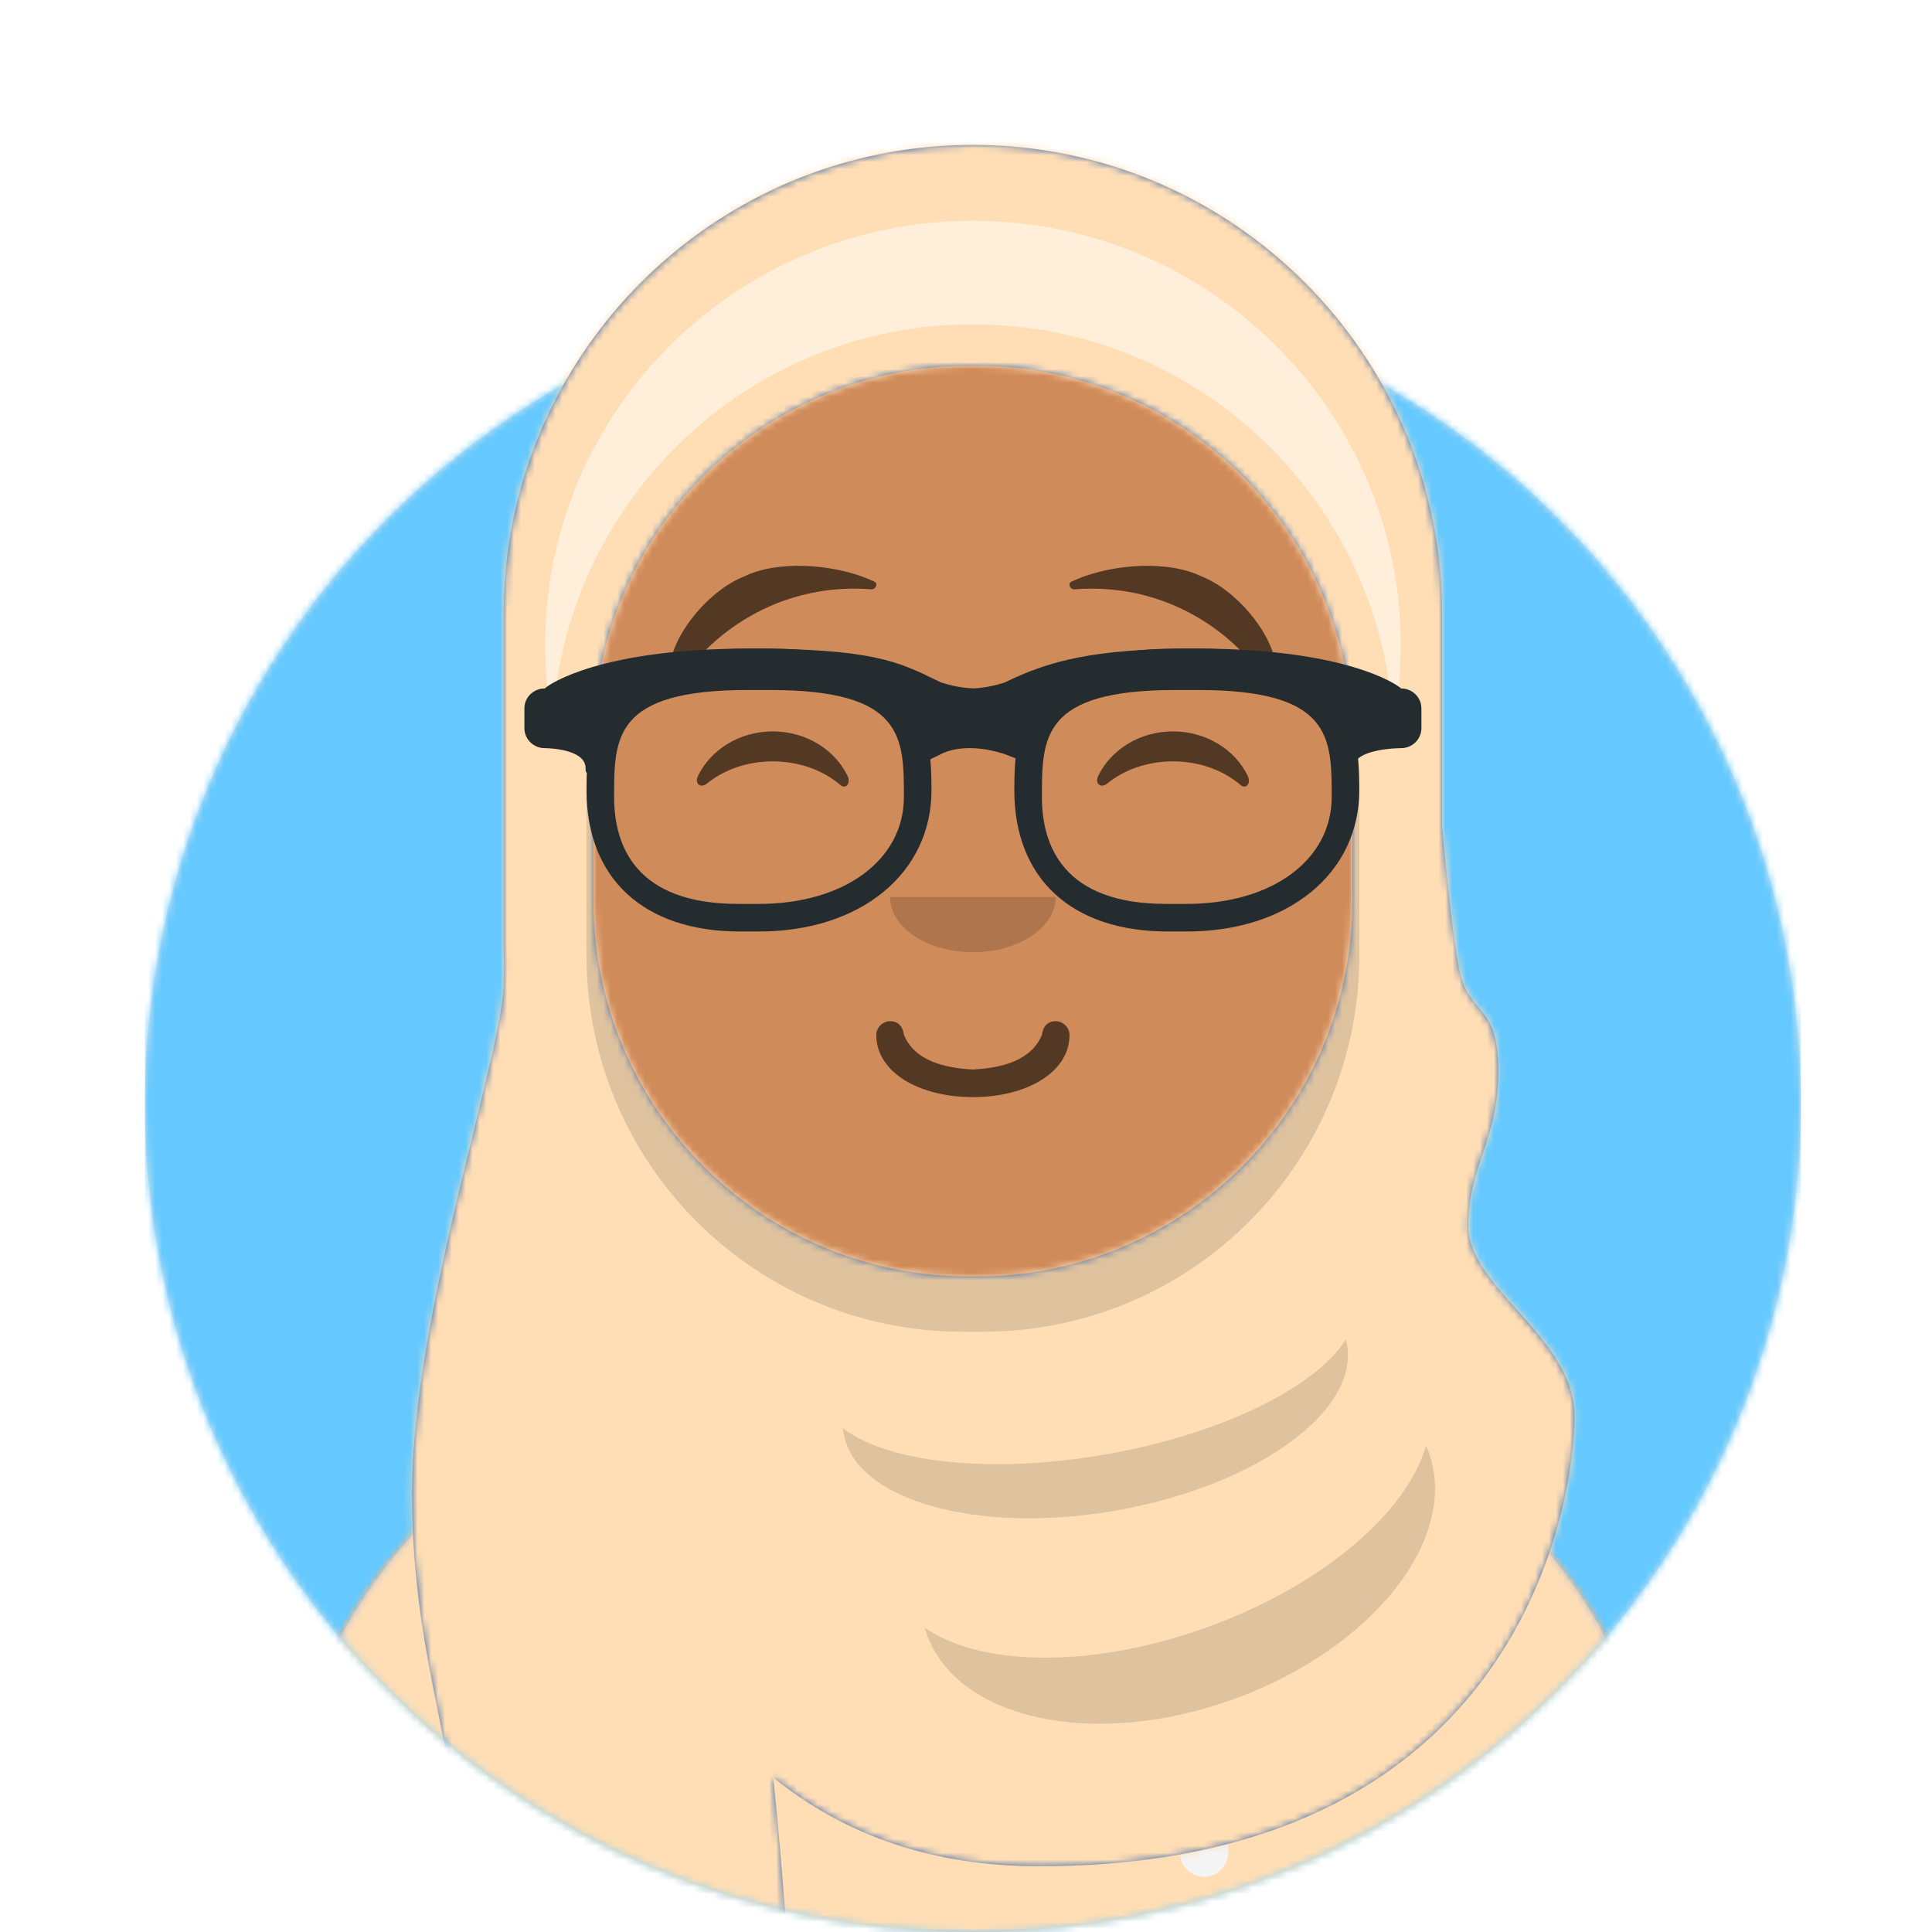 <?xml version="1.0" encoding="utf-8" ?>
<!DOCTYPE svg PUBLIC "-//W3C//DTD SVG 1.1//EN" "http://www.w3.org/Graphics/SVG/1.1/DTD/svg11.dtd">

    <svg width="280px"
         height="280px"
         viewBox="-6 0 274 280"
         version="1.1"
         xmlns="http://www.w3.org/2000/svg"
         xmlns:xlink="http://www.w3.org/1999/xlink"
    >
        <desc>Created with py-avataaars</desc>
        <defs>
            <circle id="py-avataaars-path-5893b85c-e0f6-4d35-966b-750de74b374a" cx="120" cy="120" r="120"/>
            <path id="py-avataaars-path-ec03aec5-5fdd-48d1-9b7b-57925cd9aa74"
                  d="M12,160 C12,226.274 65.726,280 132,280 C198.274,280 252,226.274 252,160 L264,160 L264,-1.42108547e-14 L-3.19744231e-14,-1.42108547e-14 L-3.19744231e-14,160 L12,160 Z"
            />
            <path id="py-avataaars-path-a40962a9-a578-436b-90a5-3d1fabc28ec8"
                  d="M124,144.611 L124,163 L128,163 L128,163 C167.765,163 200,195.235 200,235 L200,244 L0,244 L0,235 C-4.86974701e-15,195.235 32.235,163 72,163 L72,163 L76,163 L76,144.611 C58.763,136.422 46.372,119.687 44.305,99.881 C38.48,99.058 34,94.052 34,88 L34,74 C34,68.054 38.325,63.118 44,62.166 L44,56 L44,56 C44,25.072 69.072,5.68137151e-15 100,0 L100,0 L100,0 C130.928,-5.68137151e-15 156,25.072 156,56 L156,62.166 C161.675,63.118 166,68.054 166,74 L166,88 C166,94.052 161.52,99.058 155.695,99.881 C153.628,119.687 141.237,136.422 124,144.611 Z"
            />
        </defs>
        <g id="py-avataaar"
           stroke="none"
           stroke-width="1"
           fill="none"
           fill-rule="evenodd">
            <g id="py-avataaars-main-avataaar-background"
               transform="translate(-825, -1100)">
                <g transform="translate(825, 1100)"><g id="py-avataaars-main-circle"
                           stroke-width="1"
                           fill-rule="evenodd"
                           transform="translate(12, 40)">
                            <mask id="py-avataaars-path-2ad09a7e-6fcb-4020-ab70-953f0c85b02e" fill="white">
                                <use xlink:href="#py-avataaars-path-5893b85c-e0f6-4d35-966b-750de74b374a"/>
                            </mask>
                            <use id="py-avataaars-main-circle-background"
                                 fill="#E6E6E6"
                                 xlink:href="#py-avataaars-path-5893b85c-e0f6-4d35-966b-750de74b374a"
                            />
                            <g id="py-avataaars-main-color-palette-blue-01"
                               mask="url('#py-avataaars-path-2ad09a7e-6fcb-4020-ab70-953f0c85b02e')"
                               fill="#65C9FF">
                                <rect id="background-color" x="0" y="0" width="240" height="240"/>
                            </g>
                        </g><mask id="py-avataaars-path-7456a650-c177-453c-b213-346a0bcf3615" fill="white">
                            <use xlink:href="#py-avataaars-path-ec03aec5-5fdd-48d1-9b7b-57925cd9aa74"/>
                        </mask><g id="py-avataaars-main-avataaar"
                       stroke-width="1"
                       fill-rule="evenodd"
                       mask="url('#py-avataaars-path-7456a650-c177-453c-b213-346a0bcf3615')">
                        <g id="py-avataaars-main-body"
                           transform="translate(32, 36)">
                            <mask id="py-avataaars-path-58e51a72-c2eb-443c-acf3-697ad5c15f14" fill="white">
                                <use xlink:href="#py-avataaars-path-a40962a9-a578-436b-90a5-3d1fabc28ec8"/>
                            </mask>
                            <use fill="#D0C6AC" xlink:href="#py-avataaars-path-a40962a9-a578-436b-90a5-3d1fabc28ec8"/>
                            
                                
<g id="py-avataaars-skin-brown"
   mask="url('#py-avataaars-path-58e51a72-c2eb-443c-acf3-697ad5c15f14')"
   fill="#D08B5B">
    <g transform="translate(0, 0)" id="py-avataaars-skin-color">
        <rect x="0" y="0" width="264" height="280"/>
    </g>
</g>
                            
                            <path id="py-avataaars-main-neck-shadow"
                                  d="M156,79 L156,102 C156,132.928 130.928,158 100,158 C69.072,158 44,132.928 44,102 L44,79 L44,94 C44,124.928 69.072,150 100,150 C130.928,150 156,124.928 156,94 L156,79 Z"
                                  fill-opacity="0.1"
                                  fill="#000000"
                                  mask="url('#py-avataaars-path-58e51a72-c2eb-443c-acf3-697ad5c15f14')"
                            />
                        </g>
                        


<g id="py-avataaars-clothes-hoodie" transform="translate(0, 170)">
    <defs>
        <path id="py-avataaars-path-01404392-a00a-41d2-b1cc-1a4bf914b16e"
              d="M108,13.071 C90.081,15.076 76.28,20.552 76.004,34.645 C50.146,45.568 32,71.165 32,100.999 L32,100.999 L32,110 L232,110 L232,100.999 C232,71.165 213.854,45.568 187.996,34.645 C187.72,20.552 173.919,15.076 156,13.071 L156,32 L156,32 C156,45.255 145.255,56 132,56 L132,56 C118.745,56 108,45.255 108,32 L108,13.071 Z"
        />
    </defs>
    <mask id="py-avataaars-mask-78b6e1b3-4006-47dd-818a-d5930722bf5e" fill="white">
        <use xlink:href="#py-avataaars-path-01404392-a00a-41d2-b1cc-1a4bf914b16e"/>
    </mask>
    <use id="hoodie"
         fill="#B7C1DB"
         fill-rule="evenodd"
         xlink:href="#py-avataaars-path-01404392-a00a-41d2-b1cc-1a4bf914b16e"
    />
    
        <g id="color-palette-pastel_orange"
   mask="url('#py-avataaars-mask-78b6e1b3-4006-47dd-818a-d5930722bf5e')"
   fill-rule="evenodd"
   fill="#FFDEB5">
    <rect id="clothe-background-color" x="0" y="0" width="264" height="110"/>
</g>
    
    <path id="straps"
          d="M102,61.739 L102,110 L95,110 L95,58.15 C97.204,59.46 99.547,60.661 102,61.739 Z M169,58.15 L169,98.5 C169,100.433 167.433,102 165.5,102 C163.567,102 162,100.433 162,98.5 L162,61.739 C164.453,60.661 166.796,59.46 169,58.15 Z"
          fill="#F4F4F4"
          fill-rule="evenodd"
          mask="url('#py-avataaars-mask-78b6e1b3-4006-47dd-818a-d5930722bf5e')"
    />
    <path id="shadow"
          d="M90.96,12.724 C75.909,15.571 65.5,21.243 65.5,32.308 C65.5,52.02 98.538,68 132,68 C165.462,68 198.5,52.02 198.5,32.308 C198.5,21.243 188.091,15.571 173.04,12.724 C182.125,16.074 188,21.706 188,31.077 C188,51.469 160.179,68 132,68 C103.821,68 76,51.469 76,31.077 C76,21.706 81.875,16.074 90.96,12.724 Z"
          fill-opacity="0.16"
          fill="#000000"
          fill-rule="evenodd"
          mask="url('#py-avataaars-mask-78b6e1b3-4006-47dd-818a-d5930722bf5e')"
    />
</g>
                        
<g id="py-avataaars-face" transform="translate(76, 82)" fill="#000000">
    
<g id="py-avataaars-face-mouth-twinkle"
   transform="translate(2, 52)"
   fill-opacity="0.6"
   fill-rule="nonzero"
   fill="#000000">
    <path id="py-avataaars-face-mouth-twinkle-mouth"
          d="M40,16 C40,21.372 46.158,25 54,25 C61.842,25 68,21.372 68,16 C68,14.895 67.05,14 66,14 C64.707,14 64.13,14.905 64,16 C62.758,18.938 59.683,20.716 54,21 C48.317,20.716 45.242,18.938 44,16 C43.87,14.905 43.293,14 42,14 C40.95,14 40,14.895 40,16 Z"
    />
</g>
    
<g id="py-avataaars-face-nose-default"
   transform="translate(28, 40)"
   fill-opacity="0.16">
    <path id="py-avataaars-face-nose-default-nose"
          d="M16,8 C16,12.418 21.373,16 28,16 L28,16 C34.627,16 40,12.418 40,8"
    />
</g>
    
<g id="py-avataaars-face-eyes-happy"
   transform="translate(0, 8)"
   fill-opacity="0.6">
    <path id="py-avataaars-face-eyes-happy-eye-left"
          d="M16.16,22.447 C18.007,18.649 22.164,16 26.998,16 C31.814,16 35.959,18.63 37.815,22.407 C38.367,23.529 37.582,24.447 36.791,23.767 C34.34,21.66 30.859,20.344 26.998,20.344 C23.257,20.344 19.874,21.579 17.438,23.572 C16.547,24.3 15.62,23.558 16.16,22.447 Z"
    />
    <path id="py-avataaars-face-eyes-happy-eye-right"
          d="M74.16,22.447 C76.007,18.649 80.164,16 84.998,16 C89.814,16 93.959,18.63 95.815,22.407 C96.367,23.529 95.582,24.447 94.791,23.767 C92.34,21.66 88.859,20.344 84.998,20.344 C81.257,20.344 77.874,21.579 75.438,23.572 C74.547,24.3 73.62,23.558 74.16,22.447 Z"
    />
</g>
    
<g id="py-avataaars-face-eyebrow-raised-excited-natural" fill-opacity="0.6">
    <path id="py-avataaars-face-eyebrow-raised-excited-natural-eyebrow-left"
          d="M22.766,1.578 L23.677,1.176 C28.919,-0.905 36.865,-0.033 41.723,2.299 C42.29,2.571 41.902,3.452 41.321,3.407 C26.402,2.256 16.358,11.553 12.946,17.847 C12.845,18.034 12.539,18.055 12.464,17.881 C10.156,12.562 16.913,3.896 22.766,1.578 Z"
    />
    <path id="py-avataaars-face-eyebrow-raised-excited-natural-eyebrow-right"
          d="M80.766,1.578 L81.677,1.176 C86.919,-0.905 94.865,-0.033 99.723,2.299 C100.29,2.571 99.902,3.452 99.321,3.407 C84.402,2.256 74.358,11.553 70.946,17.847 C70.845,18.034 70.539,18.055 70.464,17.881 C68.156,12.562 74.913,3.896 80.766,1.578 Z"
          transform="translate(85, 9) scale(-1, 1) translate(-85, -9) "
    />
</g>
</g>
                        





<g id="top" stroke-width="1" fill-rule="evenodd">
    <defs>
        <rect id="py-avataaars-path-d58b5187-c7ba-4f60-8c0d-f2e4a288e94d" x="0" y="0" width="264" height="280"/>
        <path id="py-avataaars-path-1082918e-68c8-4523-9d60-8642d5fc51d4"
              d="M66.042,77.075 C71.68,45.206 99.513,21 133,21 L133,21 L133,21 C170.555,21 201,51.445 201,89 L201,119.751 C201.875,129.554 202.694,136.422 203.456,140.354 C204.833,147.458 209.15,145.115 209.15,155.22 C209.15,165.325 204.822,168.72 204.803,177.705 C204.784,186.691 220.2,193.836 220.2,205.243 C220.2,216.649 213.126,270.476 142.578,270.476 C127.507,270.476 114.671,266.189 104.067,257.614 C104.75,264.104 105.394,271.566 106,280 L59,280 C59.932,256.229 51.716,242.936 51.716,216.446 C51.716,189.955 65.353,151.428 65,142 C65.02,141.418 65.041,140.728 65.062,139.932 C65.021,138.96 65,137.982 65,137 L65,89 L65,89 C65,85.024 65.341,81.128 65.996,77.339 C65.997,77.226 65.999,77.113 66,77 C66.014,77.025 66.028,77.05 66.042,77.075 Z M132.5,53 L132.5,53 C102.4,53 78,77.4 78,107.5 L78,107.5 L78,130.5 C78,160.6 102.4,185 132.5,185 L133.5,185 C163.6,185 188,160.6 188,130.5 L188,107.5 C188,77.4 163.6,53 133.5,53 L133.5,53 L132.5,53 Z"
        />
        <filter id="py-avataaars-filter-a62b0738-2302-42c9-9ee2-3c272c7cd7fd"
                x="-0.8%"
                y="-2.0%"
                width="101.5%"
                height="108.0%"
                filterUnits="objectBoundingBox">
            <feOffset
                    dx="0"
                    dy="2"
                    in="SourceAlpha"
                    result="shadowOffsetOuter1"
            />
            <feColorMatrix
                    values="0 0 0 0 0   0 0 0 0 0   0 0 0 0 0  0 0 0 0.16 0"
                    type="matrix"
                    in="shadowOffsetOuter1"
                    result="shadowMatrixOuter1"
            />
            <feMerge>
                <feMergeNode in="shadowMatrixOuter1"/>
                <feMergeNode in="SourceGraphic"/>
            </feMerge>
        </filter>
    </defs>
    <mask id="py-avataaars-mask-5582a5bd-568a-4166-9411-1a89ba2454a1" fill="white">
        <use xlink:href="#py-avataaars-path-d58b5187-c7ba-4f60-8c0d-f2e4a288e94d"/>
    </mask>
    <g id="py-avataaars-top-hijab-mask"/>
    <g id="py-avataaars-top-hijab" mask="url('#py-avataaars-mask-5582a5bd-568a-4166-9411-1a89ba2454a1')">
        <g transform="translate(-1, 0)">
            <mask id="py-avataaars-mask-103002ba-a650-4e3e-9a7a-68a4b7534b58" fill="white">
                <use xlink:href="#py-avataaars-path-1082918e-68c8-4523-9d60-8642d5fc51d4"/>
            </mask>
            <use id="hijab-mask"
                 stroke="none"
                 fill="#3B6BAD"
                 fill-rule="evenodd"
                 xlink:href="#py-avataaars-path-1082918e-68c8-4523-9d60-8642d5fc51d4"
            />
            
                <g id="color-hat-pastel_orange"
   mask="url('#py-avataaars-mask-103002ba-a650-4e3e-9a7a-68a4b7534b58')"
   fill-rule="evenodd"
   fill="#FFDEB5">
    <rect id="hat-background-color" x="0" y="0" width="264" height="280"/>
</g>
            
            <path id="band"
                  d="M72.074,104.96 C71.369,101.247 71,97.416 71,93.5 C71,59.534 98.758,32 133,32 C167.242,32 195,59.534 195,93.5 C195,97.416 194.631,101.247 193.926,104.96 C192.341,72.683 165.67,47 133,47 C100.33,47 73.659,72.683 72.074,104.96 Z"
                  stroke="none"
                  fill-opacity="0.5"
                  fill="#FFFFFF"
                  fill-rule="evenodd"
                  mask="url('#py-avataaars-mask-103002ba-a650-4e3e-9a7a-68a4b7534b58')"
            />
            <path id="shadows"
                  d="M187.929,104.695 C188.631,108.188 189,111.801 189,115.5 L189,138.5 C189,168.6 164.6,193 134.5,193 L131.5,193 C101.4,193 77,168.6 77,138.5 L77,115.5 L77,115.5 C77,111.801 77.369,108.188 78.071,104.695 C78.024,105.624 78,106.559 78,107.5 L78,107.5 L78,130.5 C78,160.6 102.4,185 132.5,185 L133.5,185 C163.6,185 188,160.6 188,130.5 L188,130.5 L188,107.5 C188,106.559 187.976,105.624 187.929,104.695 Z M114.167,206.995 C120.651,211.981 135.663,213.708 152.405,210.756 C169.146,207.805 182.662,201.047 187.05,194.144 C187.118,194.397 187.175,194.652 187.221,194.911 C188.931,204.606 173.985,215.345 153.84,218.898 C133.695,222.45 115.978,217.47 114.268,207.775 C114.223,207.516 114.189,207.256 114.167,206.995 Z M126.035,235.921 C134.227,241.575 150.422,241.844 167.104,235.772 C183.786,229.7 196.019,219.085 198.66,209.488 C198.803,209.808 198.935,210.135 199.056,210.467 C203.583,222.904 190.979,238.909 170.905,246.216 C150.831,253.522 130.888,249.363 126.361,236.926 C126.24,236.594 126.131,236.259 126.035,235.921 Z"
                  stroke="none"
                  fill-opacity="0.16"
                  fill="#000000"
                  fill-rule="evenodd"
                  opacity="0.9"
                  mask="url('#py-avataaars-mask-103002ba-a650-4e3e-9a7a-68a4b7534b58')"
            />

            

<g id="py-avataaars-top-accessories-prescription-02"
   fill="none"
   transform="translate(62, 85)"
   stroke-width="1">
    <defs>
        <filter id="py-avataaars-filter-f4afde23-7ef0-43cd-972a-3982e94f8f9e"
                x="-0.8%"
                y="-2.4%"
                width="101.5%"
                height="109.8%"
                filterUnits="objectBoundingBox">
            <feOffset
                    dx="0"
                    dy="2"
                    in="SourceAlpha"
                    result="shadowOffsetOuter1"
            />
            <feColorMatrix
                    values="0 0 0 0 0   0 0 0 0 0   0 0 0 0 0  0 0 0 0.2 0"
                    type="matrix"
                    in="shadowOffsetOuter1"
                    result="shadowMatrixOuter1"
            />
            <feMerge>
                <feMergeNode in="shadowMatrixOuter1"/>
                <feMergeNode in="SourceGraphic"/>
            </feMerge>
        </filter>
    </defs>
    <g id="py-avataaars-top-accessories-prescription-02-wayfarers"
       filter="url('#py-avataaars-filter-f4afde23-7ef0-43cd-972a-3982e94f8f9e')"
       transform="translate(6, 7)"
       fill="#252C2F">
        <path id="left"
              d="M34,41 L31.242,41 C17.315,41 9,33.336 9,20.5 C9,10.127 10.817,0 32.53,0 L35.47,0 C57.183,0 59,10.127 59,20.5 C59,32.569 48.721,41 34,41 Z M32.385,6 C13,6 13,12.841 13,21.502 C13,28.572 16.116,37 30.971,37 L34,37 C46.365,37 55,30.627 55,21.502 C55,12.841 55,6 35.615,6 L32.385,6 Z"
              fill-rule="nonzero"
        />
        <path id="right"
              d="M96,41 L93.242,41 C79.315,41 71,33.336 71,20.5 C71,10.127 72.817,0 94.53,0 L97.47,0 C119.183,0 121,10.127 121,20.5 C121,32.569 110.721,41 96,41 Z M94.385,6 C75,6 75,12.841 75,21.502 C75,28.572 78.119,37 92.971,37 L96,37 C108.365,37 117,30.627 117,21.502 C117,12.841 117,6 97.615,6 L94.385,6 Z"
              fill-rule="nonzero"
        />
        <path id="stuff"
              d="M2.955,5.772 C3.646,5.096 11.21,0 32.5,0 C50.351,0 54.13,1.853 59.85,4.652 L60.269,4.859 C60.667,4.999 62.7,5.69 65.079,5.766 C67.246,5.673 69.1,5.085 69.642,4.897 C76.17,1.722 82.561,0 97.5,0 C118.79,0 126.354,5.096 127.045,5.772 C128.679,5.772 130,7.062 130,8.657 L130,11.543 C130,13.139 128.679,14.429 127.045,14.429 C127.045,14.429 120.144,14.429 120.144,17.315 C120.144,20.2 118.182,13.139 118.182,11.543 L118.182,8.732 C114.579,7.353 108.128,4.786 97.5,4.786 C85.658,4.786 79.761,6.886 74.702,8.971 L74.759,9.108 L74.756,11.094 L72.539,16.444 L69.8,15.361 C69.556,15.264 69.028,15.09 68.296,14.91 C66.256,14.407 64.159,14.254 62.304,14.634 C61.624,14.774 60.992,14.984 60.413,15.267 L57.77,16.558 L55.127,11.396 L55.244,9.102 L55.325,8.907 C50.962,6.874 46.939,4.786 32.5,4.786 C21.872,4.786 15.422,7.352 11.818,8.731 L11.818,11.543 C11.818,13.139 8.864,20.2 8.864,17.315 C8.864,14.429 2.955,14.429 2.955,14.429 C1.324,14.429 0,13.139 0,11.543 L0,8.657 C0,7.062 1.324,5.772 2.955,5.772 Z"
              fill-rule="nonzero"
        />
    </g>
</g>
        </g>
    </g>
</g>
                    </g>
                </g>
            </g>
        </g>
    </svg>
